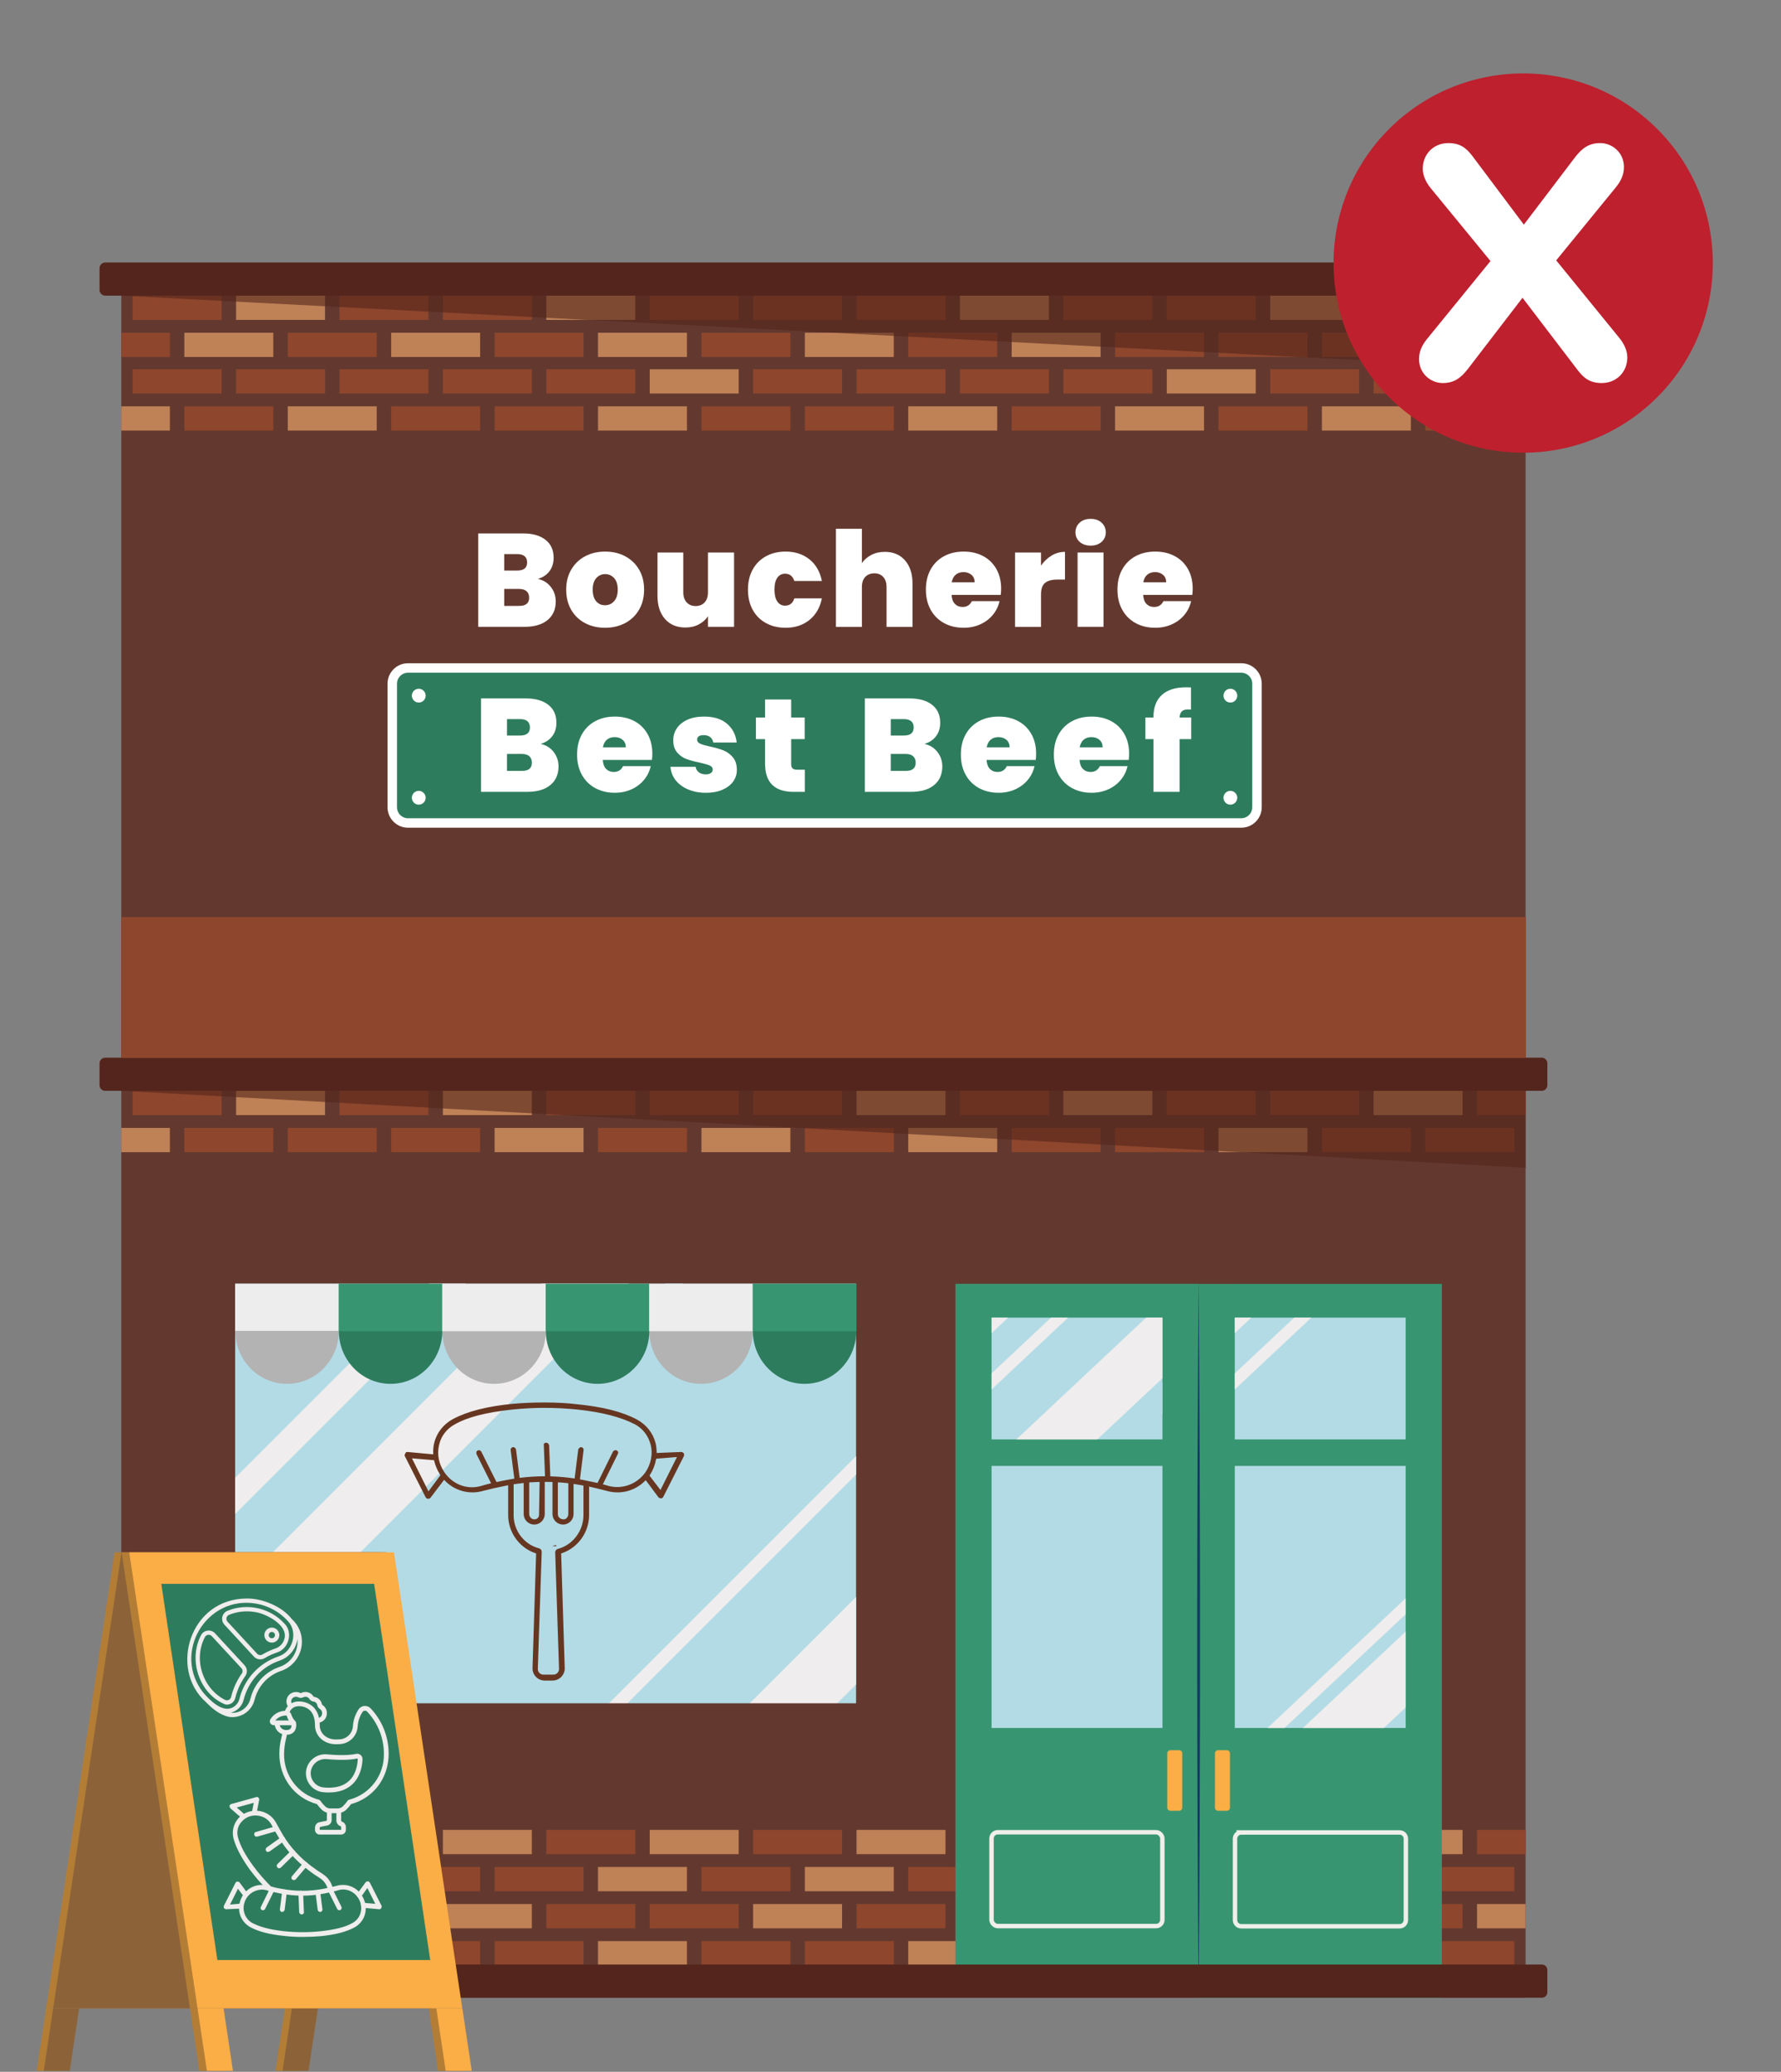 <?xml version="1.0" encoding="UTF-8"?>
<svg id="Layer_1" data-name="Layer 1" xmlns="http://www.w3.org/2000/svg" xmlns:xlink="http://www.w3.org/1999/xlink" version="1.1" viewBox="0 0 3011.36 3502.48">
  <rect x="0" y="0" width="3011.36" height="3502.48" fill="#808080" stroke="none"/>
  <defs>
    <style>
      .cls-1 {
        fill: #379671;
      }

      .cls-1, .cls-2, .cls-3, .cls-4, .cls-5, .cls-6, .cls-7, .cls-8, .cls-9, .cls-10, .cls-11, .cls-12, .cls-13, .cls-14, .cls-15, .cls-16, .cls-17, .cls-18, .cls-19 {
        stroke-width: 0px;
      }

      .cls-20 {
        clip-path: url(#clippath);
      }

      .cls-2, .cls-21 {
        fill: none;
      }

      .cls-3 {
        fill: #bf8156;
      }

      .cls-4 {
        fill: #133a61;
      }

      .cls-22 {
        clip-path: url(#clippath-1);
      }

      .cls-23 {
        clip-path: url(#clippath-3);
      }

      .cls-24 {
        clip-path: url(#clippath-2);
      }

      .cls-5 {
        fill: #fbae46;
      }

      .cls-6 {
        fill: #fbad46;
      }

      .cls-7 {
        fill: #efeded;
      }

      .cls-8, .cls-12 {
        fill: #54251c;
      }

      .cls-9 {
        fill: #be202e;
      }

      .cls-21 {
        stroke: #efefeb;
        stroke-width: 7.51px;
      }

      .cls-21, .cls-25 {
        stroke-miterlimit: 10;
      }

      .cls-10 {
        fill: #ededed;
      }

      .cls-11 {
        fill: #63392f;
      }

      .cls-12 {
        opacity: .6;
      }

      .cls-13 {
        fill: #b3b3b3;
      }

      .cls-25 {
        fill: #663621;
        stroke: #663621;
        stroke-width: 2.11px;
      }

      .cls-14 {
        fill: #fff;
      }

      .cls-15 {
        fill: #8e462d;
      }

      .cls-16 {
        fill: #b3dbe5;
      }

      .cls-17 {
        fill: #b37d36;
      }

      .cls-18 {
        fill: #2e7c5e;
      }

      .cls-19 {
        fill: #8c6339;
      }
    </style>
    <clipPath id="clippath">
      <rect class="cls-2" x="205.05" y="1844.11" width="2374.54" height="130.17"/>
    </clipPath>
    <clipPath id="clippath-1">
      <rect class="cls-2" x="205.05" y="499.81" width="2374.54" height="123.67"/>
    </clipPath>
    <clipPath id="clippath-2">
      <rect class="cls-2" x="1894.66" y="2336.96" width="70.81" height="66.43"/>
    </clipPath>
    <clipPath id="clippath-3">
      <rect class="cls-2" x="397.62" y="2170.04" width="758.04" height="758.04"/>
    </clipPath>
  </defs>
  <g>
    <rect class="cls-11" x="205.06" y="471.76" width="2374.5" height="2905.45"/>
    <rect class="cls-15" x="205.07" y="3156.21" width="82.17" height="41.04"/>
    <rect class="cls-15" x="311.72" y="3156.21" width="150.38" height="41.03"/>
    <rect class="cls-3" x="486.57" y="3156.21" width="150.39" height="41.03"/>
    <rect class="cls-15" x="661.42" y="3156.21" width="150.39" height="41.03"/>
    <rect class="cls-15" x="836.28" y="3156.21" width="150.39" height="41.03"/>
    <rect class="cls-3" x="1011.13" y="3156.21" width="150.39" height="41.03"/>
    <rect class="cls-15" x="1185.99" y="3156.21" width="150.39" height="41.03"/>
    <rect class="cls-3" x="1360.84" y="3156.21" width="150.39" height="41.03"/>
    <rect class="cls-15" x="1535.69" y="3156.21" width="150.39" height="41.03"/>
    <rect class="cls-15" x="1710.55" y="3156.21" width="150.39" height="41.03"/>
    <rect class="cls-15" x="1885.4" y="3156.21" width="150.39" height="41.03"/>
    <rect class="cls-15" x="2060.25" y="3156.21" width="150.39" height="41.03"/>
    <rect class="cls-15" x="2235.11" y="3156.21" width="150.38" height="41.03"/>
    <rect class="cls-15" x="2409.96" y="3156.21" width="150.39" height="41.03"/>
    <rect class="cls-3" x="224.29" y="3093.54" width="150.38" height="41.03"/>
    <rect class="cls-15" x="399.15" y="3093.54" width="150.38" height="41.03"/>
    <rect class="cls-15" x="574" y="3093.54" width="150.39" height="41.03"/>
    <rect class="cls-3" x="748.85" y="3093.54" width="150.39" height="41.03"/>
    <rect class="cls-15" x="923.71" y="3093.54" width="150.39" height="41.03"/>
    <rect class="cls-3" x="1098.56" y="3093.54" width="150.39" height="41.03"/>
    <rect class="cls-15" x="1273.41" y="3093.54" width="150.39" height="41.03"/>
    <rect class="cls-3" x="1448.27" y="3093.54" width="150.39" height="41.03"/>
    <rect class="cls-15" x="1623.12" y="3093.54" width="150.39" height="41.03"/>
    <rect class="cls-15" x="1797.97" y="3093.54" width="150.39" height="41.03"/>
    <rect class="cls-15" x="1972.83" y="3093.54" width="150.39" height="41.03"/>
    <rect class="cls-15" x="2147.68" y="3093.54" width="150.39" height="41.03"/>
    <rect class="cls-3" x="2322.53" y="3093.54" width="150.39" height="41.03"/>
    <rect class="cls-15" x="2497.4" y="3093.52" width="82.17" height="41.04"/>
    <rect class="cls-15" x="205.07" y="3281.55" width="82.17" height="41.04"/>
    <rect class="cls-15" x="311.72" y="3281.55" width="150.38" height="41.03"/>
    <rect class="cls-3" x="486.57" y="3281.55" width="150.39" height="41.03"/>
    <rect class="cls-15" x="661.42" y="3281.55" width="150.39" height="41.03"/>
    <rect class="cls-15" x="836.28" y="3281.55" width="150.39" height="41.03"/>
    <rect class="cls-3" x="1011.13" y="3281.55" width="150.39" height="41.03"/>
    <rect class="cls-15" x="1185.99" y="3281.55" width="150.39" height="41.03"/>
    <rect class="cls-15" x="1360.84" y="3281.55" width="150.39" height="41.03"/>
    <rect class="cls-3" x="1535.69" y="3281.55" width="150.39" height="41.03"/>
    <rect class="cls-15" x="1710.55" y="3281.55" width="150.39" height="41.03"/>
    <rect class="cls-15" x="1885.4" y="3281.55" width="150.39" height="41.03"/>
    <rect class="cls-15" x="2060.25" y="3281.55" width="150.39" height="41.03"/>
    <rect class="cls-15" x="2235.11" y="3281.55" width="150.38" height="41.03"/>
    <rect class="cls-15" x="2409.96" y="3281.55" width="150.39" height="41.03"/>
    <rect class="cls-3" x="224.29" y="3218.88" width="150.38" height="41.03"/>
    <rect class="cls-15" x="399.15" y="3218.88" width="150.38" height="41.03"/>
    <rect class="cls-15" x="574" y="3218.88" width="150.39" height="41.03"/>
    <rect class="cls-3" x="748.85" y="3218.88" width="150.39" height="41.03"/>
    <rect class="cls-15" x="923.71" y="3218.88" width="150.39" height="41.03"/>
    <rect class="cls-15" x="1098.56" y="3218.88" width="150.39" height="41.03"/>
    <rect class="cls-3" x="1273.41" y="3218.88" width="150.39" height="41.03"/>
    <rect class="cls-15" x="1448.27" y="3218.88" width="150.39" height="41.03"/>
    <rect class="cls-15" x="1623.12" y="3218.88" width="150.39" height="41.03"/>
    <rect class="cls-15" x="1797.97" y="3218.88" width="150.39" height="41.03"/>
    <rect class="cls-15" x="1972.83" y="3218.88" width="150.39" height="41.03"/>
    <rect class="cls-15" x="2147.68" y="3218.88" width="150.39" height="41.03"/>
    <rect class="cls-15" x="2322.53" y="3218.88" width="150.39" height="41.03"/>
    <rect class="cls-3" x="2497.4" y="3218.9" width="82.17" height="40.99"/>
    <rect class="cls-3" x="205.07" y="1906.8" width="82.17" height="41.04"/>
    <rect class="cls-15" x="311.72" y="1906.8" width="150.38" height="41.03"/>
    <rect class="cls-15" x="486.57" y="1906.8" width="150.39" height="41.03"/>
    <rect class="cls-15" x="661.42" y="1906.8" width="150.39" height="41.03"/>
    <rect class="cls-3" x="836.28" y="1906.8" width="150.39" height="41.03"/>
    <rect class="cls-15" x="1011.13" y="1906.8" width="150.39" height="41.03"/>
    <rect class="cls-3" x="1185.99" y="1906.8" width="150.39" height="41.03"/>
    <rect class="cls-15" x="1360.84" y="1906.8" width="150.39" height="41.03"/>
    <rect class="cls-3" x="1535.69" y="1906.8" width="150.39" height="41.03"/>
    <rect class="cls-15" x="1710.55" y="1906.8" width="150.39" height="41.03"/>
    <rect class="cls-15" x="1885.4" y="1906.8" width="150.39" height="41.03"/>
    <rect class="cls-3" x="2060.25" y="1906.8" width="150.39" height="41.03"/>
    <rect class="cls-15" x="2235.11" y="1906.8" width="150.38" height="41.03"/>
    <rect class="cls-15" x="2409.96" y="1906.8" width="150.39" height="41.03"/>
    <rect class="cls-15" x="224.29" y="1844.13" width="150.38" height="41.03"/>
    <rect class="cls-3" x="399.15" y="1844.13" width="150.38" height="41.03"/>
    <rect class="cls-15" x="574" y="1844.13" width="150.39" height="41.03"/>
    <rect class="cls-3" x="748.85" y="1844.13" width="150.39" height="41.03"/>
    <rect class="cls-15" x="923.71" y="1844.13" width="150.39" height="41.03"/>
    <rect class="cls-15" x="1098.56" y="1844.13" width="150.39" height="41.03"/>
    <rect class="cls-15" x="1273.41" y="1844.13" width="150.39" height="41.03"/>
    <rect class="cls-3" x="1448.27" y="1844.13" width="150.39" height="41.03"/>
    <rect class="cls-15" x="1623.12" y="1844.13" width="150.39" height="41.03"/>
    <rect class="cls-3" x="1797.97" y="1844.13" width="150.39" height="41.03"/>
    <rect class="cls-15" x="1972.83" y="1844.13" width="150.39" height="41.03"/>
    <rect class="cls-15" x="2147.68" y="1844.13" width="150.39" height="41.03"/>
    <rect class="cls-3" x="2322.53" y="1844.13" width="150.39" height="41.03"/>
    <rect class="cls-15" x="2497.4" y="1844.11" width="82.17" height="41.04"/>
    <g>
      <rect class="cls-15" x="205.07" y="562.5" width="82.17" height="41.04"/>
      <rect class="cls-3" x="311.72" y="562.5" width="150.38" height="41.03"/>
      <rect class="cls-15" x="486.57" y="562.5" width="150.39" height="41.03"/>
      <rect class="cls-3" x="661.42" y="562.5" width="150.39" height="41.03"/>
      <rect class="cls-15" x="836.28" y="562.5" width="150.39" height="41.03"/>
      <rect class="cls-3" x="1011.13" y="562.5" width="150.39" height="41.03"/>
      <rect class="cls-15" x="1185.99" y="562.5" width="150.39" height="41.03"/>
      <rect class="cls-3" x="1360.84" y="562.5" width="150.39" height="41.03"/>
      <rect class="cls-15" x="1535.69" y="562.5" width="150.39" height="41.03"/>
      <rect class="cls-3" x="1710.55" y="562.5" width="150.39" height="41.03"/>
      <rect class="cls-15" x="1885.4" y="562.5" width="150.39" height="41.03"/>
      <rect class="cls-15" x="2060.25" y="562.5" width="150.39" height="41.03"/>
      <rect class="cls-15" x="2235.11" y="562.5" width="150.38" height="41.03"/>
      <rect class="cls-15" x="2409.96" y="562.5" width="150.39" height="41.03"/>
      <rect class="cls-15" x="224.29" y="499.83" width="150.38" height="41.03"/>
      <rect class="cls-3" x="399.15" y="499.83" width="150.38" height="41.03"/>
      <rect class="cls-15" x="574" y="499.83" width="150.39" height="41.03"/>
      <rect class="cls-15" x="748.85" y="499.83" width="150.39" height="41.03"/>
      <rect class="cls-3" x="923.71" y="499.83" width="150.39" height="41.03"/>
      <rect class="cls-15" x="1098.56" y="499.83" width="150.39" height="41.03"/>
      <rect class="cls-15" x="1273.41" y="499.83" width="150.39" height="41.03"/>
      <rect class="cls-15" x="1448.27" y="499.83" width="150.39" height="41.03"/>
      <rect class="cls-3" x="1623.12" y="499.83" width="150.39" height="41.03"/>
      <rect class="cls-15" x="1797.97" y="499.83" width="150.39" height="41.03"/>
      <rect class="cls-15" x="1972.83" y="499.83" width="150.39" height="41.03"/>
      <rect class="cls-3" x="2147.68" y="499.83" width="150.39" height="41.03"/>
      <rect class="cls-15" x="2322.53" y="499.83" width="150.39" height="41.03"/>
      <rect class="cls-15" x="2497.4" y="499.81" width="82.17" height="41.04"/>
      <rect class="cls-3" x="205.07" y="686.91" width="82.17" height="41.04"/>
      <rect class="cls-15" x="311.72" y="686.91" width="150.38" height="41.03"/>
      <rect class="cls-3" x="486.57" y="686.91" width="150.39" height="41.03"/>
      <rect class="cls-15" x="661.42" y="686.91" width="150.39" height="41.03"/>
      <rect class="cls-15" x="836.28" y="686.91" width="150.39" height="41.03"/>
      <rect class="cls-3" x="1011.13" y="686.91" width="150.39" height="41.03"/>
      <rect class="cls-15" x="1185.99" y="686.91" width="150.39" height="41.03"/>
      <rect class="cls-15" x="1360.84" y="686.91" width="150.39" height="41.03"/>
      <rect class="cls-3" x="1535.69" y="686.91" width="150.39" height="41.03"/>
      <rect class="cls-15" x="1710.55" y="686.91" width="150.39" height="41.03"/>
      <rect class="cls-3" x="1885.4" y="686.91" width="150.39" height="41.03"/>
      <rect class="cls-15" x="2060.25" y="686.91" width="150.39" height="41.03"/>
      <rect class="cls-3" x="2235.11" y="686.91" width="150.38" height="41.03"/>
      <rect class="cls-15" x="2409.96" y="686.91" width="150.39" height="41.03"/>
      <rect class="cls-15" x="224.29" y="624.24" width="150.38" height="41.03"/>
      <rect class="cls-15" x="399.15" y="624.24" width="150.38" height="41.03"/>
      <rect class="cls-15" x="574" y="624.24" width="150.39" height="41.03"/>
      <rect class="cls-15" x="748.85" y="624.24" width="150.39" height="41.03"/>
      <rect class="cls-15" x="923.71" y="624.24" width="150.39" height="41.03"/>
      <rect class="cls-3" x="1098.56" y="624.24" width="150.39" height="41.03"/>
      <rect class="cls-15" x="1273.41" y="624.24" width="150.39" height="41.03"/>
      <rect class="cls-15" x="1448.27" y="624.24" width="150.39" height="41.03"/>
      <rect class="cls-15" x="1623.12" y="624.24" width="150.39" height="41.03"/>
      <rect class="cls-15" x="1797.97" y="624.24" width="150.39" height="41.03"/>
      <rect class="cls-3" x="1972.83" y="624.24" width="150.39" height="41.03"/>
      <rect class="cls-15" x="2147.68" y="624.24" width="150.39" height="41.03"/>
      <rect class="cls-15" x="2322.53" y="624.24" width="150.39" height="41.03"/>
      <rect class="cls-15" x="2497.4" y="624.22" width="82.17" height="41.04"/>
    </g>
    <g>
      <path class="cls-8" d="M2606.8,1844.11H177.84c-5.25,0-9.5-4.25-9.5-9.5v-37.07c0-5.25,4.25-9.5,9.5-9.5h2428.96c5.25,0,9.5,4.26,9.5,9.5v37.07c0,5.25-4.25,9.5-9.5,9.5"/>
      <g class="cls-20">
        <polygon class="cls-12" points="205.05 1844.11 2579.59 1844.11 2579.59 1974.28 205.05 1844.11"/>
      </g>
      <path class="cls-8" d="M2606.65,499.81H177.98c-5.33,0-9.65-4.32-9.65-9.64v-36.79c0-5.33,4.32-9.65,9.65-9.65h2428.67c5.33,0,9.64,4.32,9.64,9.65v36.79c0,5.33-4.32,9.64-9.64,9.64"/>
      <g class="cls-22">
        <polygon class="cls-12" points="205.05 499.81 2579.59 499.81 2579.59 623.48 205.05 499.81"/>
      </g>
      <polygon class="cls-1" points="2026.64 3377.23 2437.88 3377.23 2437.88 2170.39 2026.64 2170.48 2026.64 3377.23"/>
      <rect class="cls-16" x="2087.82" y="2478.23" width="288.9" height="443.01"/>
      <polygon class="cls-7" points="2376.71 2758.33 2376.71 2886.63 2339.82 2921.24 2203.01 2921.24 2376.71 2758.33"/>
      <polygon class="cls-7" points="2376.71 2702.02 2376.71 2729.08 2171.89 2921.23 2143.05 2921.23 2376.71 2702.02"/>
      <path class="cls-5" d="M2059.53,3061.2h14.85c2.9,0,5.24-2.35,5.24-5.24v-91.89c0-2.9-2.35-5.24-5.24-5.24h-14.85c-2.9,0-5.24,2.35-5.24,5.24v91.89c0,2.9,2.35,5.24,5.24,5.24"/>
      <rect class="cls-16" x="2087.82" y="2227.52" width="288.9" height="205.87"/>
      <polygon class="cls-7" points="2217.19 2227.53 2087.81 2348.95 2087.81 2321.77 2188.31 2227.53 2217.19 2227.53"/>
      <polygon class="cls-7" points="2115.76 2227.53 2087.81 2253.75 2087.81 2227.53 2115.76 2227.53"/>
      <rect class="cls-1" x="1615.53" y="2170.39" width="411.24" height="1193.58"/>
      <rect class="cls-16" x="1676.57" y="2478.23" width="288.9" height="443.01"/>
      <path class="cls-5" d="M1993.75,3061.2h-14.85c-2.9,0-5.25-2.35-5.25-5.24v-91.89c0-2.9,2.35-5.24,5.25-5.24h14.85c2.9,0,5.24,2.35,5.24,5.24v91.89c0,2.9-2.35,5.24-5.24,5.24"/>
      <rect class="cls-16" x="1676.57" y="2227.52" width="288.9" height="205.87"/>
      <polygon class="cls-7" points="1965.47 2227.53 1965.47 2330.06 1855.33 2433.39 1718.5 2433.39 1937.89 2227.53 1965.47 2227.53"/>
      <polygon class="cls-7" points="1805.95 2227.53 1676.57 2348.95 1676.57 2321.77 1777.07 2227.53 1805.95 2227.53"/>
      <polygon class="cls-7" points="1704.52 2227.53 1676.57 2253.75 1676.57 2227.53 1704.52 2227.53"/>
      <g class="cls-24">
        <polygon class="cls-16" points="1965.47 2336.96 1965.47 2390.05 1951.25 2403.39 1894.66 2403.39 1965.47 2336.96"/>
      </g>
      <path class="cls-4" d="M2026.64,2170.39c3.22,395.23,3.24,811.61,0,1206.84-3.24-395.23-3.22-811.61,0-1206.84h0Z"/>
      <rect class="cls-16" x="397.62" y="2170.04" width="1049.85" height="834.01"/>
      <polygon class="cls-7" points="1447.49 2699.67 1447.49 2847.66 1291.09 3004.06 1143.05 3004.06 1447.49 2699.67"/>
      <polygon class="cls-7" points="1063.47 2170.04 397.62 2835.89 397.62 2687.89 915.47 2170.04 1063.47 2170.04"/>
      <g class="cls-23">
        <polygon class="cls-16" points="1155.66 2170.04 397.62 2928.08 397.62 2896.79 1124.42 2170.04 1155.66 2170.04"/>
      </g>
      <polygon class="cls-7" points="1447.49 2461.62 1447.49 2492.8 936.23 3004.06 905.05 3004.06 1447.49 2461.62"/>
      <polygon class="cls-14" points="1447.49 2904.09 1447.49 2965.32 1408.75 3004.06 1347.52 3004.06 1447.49 2904.09"/>
      <polygon class="cls-7" points="787.16 2170.04 397.62 2559.53 397.62 2498.3 725.88 2170.04 787.16 2170.04"/>
      <rect class="cls-11" x="341.67" y="2879.48" width="1149.36" height="125.5"/>
      <rect class="cls-21" x="1676.47" y="3097.48" width="288.89" height="158.63" rx="10.55" ry="10.55"/>
      <path class="cls-21" d="M2098.74,3097.85h267.8c5.82,0,10.55,4.73,10.55,10.55v137.54c0,5.82-4.73,10.55-10.55,10.55h-267.8c-5.82,0-10.54-4.73-10.54-10.54v-137.54c0-5.82,4.73-10.55,10.55-10.55Z"/>
      <rect class="cls-10" x="397.65" y="2170.26" width="175.46" height="80.22"/>
      <path class="cls-13" d="M572.88,2249.93c0,49.45-39.18,89.53-87.5,89.53s-87.5-40.09-87.5-89.53h175Z"/>
      <path class="cls-13" d="M922.88,2249.93c0,49.45-39.18,89.53-87.5,89.53s-87.5-40.09-87.5-89.53h175Z"/>
      <path class="cls-13" d="M1272.88,2249.93c0,49.45-39.18,89.53-87.5,89.53s-87.5-40.09-87.5-89.53h175Z"/>
      <path class="cls-18" d="M747.88,2249.93c0,49.45-39.18,89.53-87.5,89.53s-87.5-40.09-87.5-89.53h175Z"/>
      <path class="cls-18" d="M1097.88,2249.93c0,49.45-39.18,89.53-87.5,89.53s-87.5-40.09-87.5-89.53h175Z"/>
      <path class="cls-18" d="M1447.88,2249.93c0,49.45-39.18,89.53-87.5,89.53s-87.5-40.09-87.5-89.53h175Z"/>
      <path class="cls-8" d="M2607.17,3377.23H177.47c-5.04,0-9.13-4.09-9.13-9.13v-37.81c0-5.04,4.09-9.13,9.13-9.13h2429.69c5.04,0,9.13,4.09,9.13,9.13v37.81c0,5.04-4.09,9.13-9.13,9.13"/>
      <rect class="cls-1" x="572.65" y="2170.26" width="175.47" height="80.22"/>
      <rect class="cls-10" x="747.65" y="2170.26" width="175.47" height="80.22"/>
      <rect class="cls-1" x="922.65" y="2170.26" width="175.46" height="80.22"/>
      <rect class="cls-10" x="1097.65" y="2170.26" width="175.46" height="80.22"/>
      <rect class="cls-1" x="1272.65" y="2170.26" width="175.46" height="80.22"/>
    </g>
    <g>
      <rect class="cls-18" x="663.25" y="1129.26" width="1462.12" height="262.03" rx="26.56" ry="26.56"/>
      <path class="cls-14" d="M2098.8,1137.26c10.25,0,18.56,8.31,18.56,18.56v208.91c0,10.25-8.31,18.56-18.56,18.56H689.81c-10.25,0-18.56-8.31-18.56-18.56v-208.91c0-10.25,8.31-18.56,18.56-18.56h1409M2098.8,1121.26H689.81c-19.06,0-34.56,15.5-34.56,34.56v208.91c0,19.06,15.5,34.56,34.56,34.56h1409c19.06,0,34.56-15.5,34.56-34.56v-208.91c0-19.06-15.5-34.56-34.56-34.56h0Z"/>
    </g>
    <g>
      <path class="cls-14" d="M719.71,1176.04c0,6.45-5.23,11.67-11.67,11.67s-11.68-5.23-11.68-11.67,5.23-11.67,11.68-11.67,11.67,5.23,11.67,11.67"/>
      <path class="cls-14" d="M719.71,1348.65c0,6.45-5.23,11.67-11.67,11.67s-11.68-5.23-11.68-11.67,5.23-11.67,11.68-11.67,11.67,5.23,11.67,11.67"/>
      <path class="cls-14" d="M2092.02,1176.04c0,6.45-5.23,11.67-11.67,11.67s-11.68-5.23-11.68-11.67,5.23-11.67,11.68-11.67,11.67,5.23,11.67,11.67"/>
      <path class="cls-14" d="M2092.02,1348.65c0,6.45-5.23,11.67-11.67,11.67s-11.68-5.23-11.68-11.67,5.23-11.67,11.68-11.67,11.67,5.23,11.67,11.67"/>
      <g>
        <path class="cls-14" d="M936.19,1271.34c5.45,7.09,8.18,15.2,8.18,24.3,0,13.44-4.63,23.97-13.89,31.58-9.26,7.62-22.25,11.42-38.98,11.42h-78.18v-157.92h75.71c16.13,0,28.78,3.58,37.97,10.75s13.78,17.25,13.78,30.24c0,9.26-2.43,16.99-7.28,23.18-4.85,6.2-11.31,10.42-19.38,12.66,9.26,2.09,16.61,6.69,22.06,13.78ZM857.23,1243.45h22.18c11.05,0,16.58-4.55,16.58-13.66s-5.53-14.11-16.58-14.11h-22.18v27.78ZM899.34,1289.37c0-4.78-1.46-8.44-4.37-10.98-2.91-2.54-7.06-3.81-12.43-3.81h-25.31v28.67h25.54c11.05,0,16.58-4.63,16.58-13.89Z"/>
        <path class="cls-14" d="M1102.29,1284.67h-83.1c.45,6.87,2.35,11.98,5.71,15.34,3.36,3.36,7.65,5.04,12.88,5.04,7.31,0,12.54-3.28,15.68-9.86h46.82c-1.94,8.66-5.71,16.39-11.31,23.18-5.6,6.8-12.66,12.13-21.17,16.02-8.51,3.88-17.92,5.82-28.22,5.82-12.4,0-23.41-2.61-33.04-7.84-9.63-5.23-17.17-12.69-22.62-22.4-5.45-9.71-8.18-21.13-8.18-34.27s2.69-24.53,8.06-34.16,12.88-17.06,22.51-22.29c9.63-5.23,20.72-7.84,33.26-7.84s23.37,2.54,32.93,7.62c9.56,5.08,17.02,12.36,22.4,21.84,5.38,9.48,8.06,20.65,8.06,33.49,0,3.44-.22,6.87-.67,10.3ZM1058.16,1263.39c0-5.38-1.79-9.59-5.38-12.66-3.58-3.06-8.06-4.59-13.44-4.59s-9.78,1.46-13.22,4.37c-3.44,2.91-5.68,7.21-6.72,12.88h38.75Z"/>
        <path class="cls-14" d="M1163.32,1334.51c-8.89-3.81-15.9-9.03-21.06-15.68-5.15-6.64-8.03-14.15-8.62-22.51h42.56c.6,4.03,2.46,7.17,5.6,9.41,3.14,2.24,7.02,3.36,11.65,3.36,3.58,0,6.42-.75,8.51-2.24,2.09-1.49,3.14-3.43,3.14-5.82,0-3.14-1.72-5.45-5.15-6.94-3.44-1.49-9.11-3.14-17.02-4.93-8.96-1.79-16.43-3.81-22.4-6.05-5.97-2.24-11.17-5.9-15.57-10.98-4.41-5.08-6.61-11.95-6.61-20.61,0-7.47,2.02-14.22,6.05-20.27,4.03-6.05,9.97-10.86,17.81-14.45,7.84-3.58,17.28-5.38,28.34-5.38,16.43,0,29.34,4.03,38.75,12.1,9.41,8.06,14.86,18.67,16.35,31.81h-39.65c-.75-4.03-2.5-7.13-5.26-9.3-2.77-2.16-6.46-3.25-11.09-3.25-3.58,0-6.31.67-8.18,2.02-1.87,1.34-2.8,3.21-2.8,5.6,0,2.99,1.72,5.26,5.15,6.83,3.43,1.57,8.96,3.17,16.58,4.82,9.11,1.94,16.69,4.11,22.74,6.5,6.05,2.39,11.35,6.24,15.9,11.54,4.55,5.3,6.83,12.51,6.83,21.62,0,7.32-2.13,13.89-6.38,19.71-4.26,5.82-10.3,10.42-18.14,13.78-7.84,3.36-17.06,5.04-27.66,5.04-11.35,0-21.47-1.9-30.35-5.71Z"/>
        <path class="cls-14" d="M1360.78,1301.24v37.41h-19.04c-32.11,0-48.16-15.9-48.16-47.71v-41.44h-15.46v-36.51h15.46v-30.46h44.13v30.46h22.85v36.51h-22.85v42.11c0,3.44.78,5.9,2.35,7.39,1.57,1.49,4.22,2.24,7.95,2.24h12.77Z"/>
        <path class="cls-14" d="M1585.11,1271.34c5.45,7.09,8.18,15.2,8.18,24.3,0,13.44-4.63,23.97-13.89,31.58-9.26,7.62-22.25,11.42-38.98,11.42h-78.18v-157.92h75.71c16.13,0,28.78,3.58,37.97,10.75,9.18,7.17,13.78,17.25,13.78,30.24,0,9.26-2.43,16.99-7.28,23.18-4.85,6.2-11.31,10.42-19.38,12.66,9.26,2.09,16.61,6.69,22.06,13.78ZM1506.15,1243.45h22.18c11.05,0,16.58-4.55,16.58-13.66s-5.53-14.11-16.58-14.11h-22.18v27.78ZM1548.26,1289.37c0-4.78-1.46-8.44-4.37-10.98-2.91-2.54-7.06-3.81-12.43-3.81h-25.31v28.67h25.54c11.05,0,16.58-4.63,16.58-13.89Z"/>
        <path class="cls-14" d="M1751.21,1284.67h-83.1c.45,6.87,2.35,11.98,5.71,15.34,3.36,3.36,7.65,5.04,12.88,5.04,7.32,0,12.54-3.28,15.68-9.86h46.82c-1.94,8.66-5.71,16.39-11.31,23.18-5.6,6.8-12.66,12.13-21.17,16.02-8.51,3.88-17.92,5.82-28.22,5.82-12.4,0-23.41-2.61-33.04-7.84-9.63-5.23-17.17-12.69-22.62-22.4-5.45-9.71-8.18-21.13-8.18-34.27s2.69-24.53,8.06-34.16,12.88-17.06,22.51-22.29c9.63-5.23,20.72-7.84,33.26-7.84s23.37,2.54,32.93,7.62c9.55,5.08,17.02,12.36,22.4,21.84,5.38,9.48,8.06,20.65,8.06,33.49,0,3.44-.22,6.87-.67,10.3ZM1707.08,1263.39c0-5.38-1.79-9.59-5.38-12.66-3.58-3.06-8.06-4.59-13.44-4.59s-9.78,1.46-13.22,4.37c-3.44,2.91-5.68,7.21-6.72,12.88h38.75Z"/>
        <path class="cls-14" d="M1908.45,1284.67h-83.1c.45,6.87,2.35,11.98,5.71,15.34,3.36,3.36,7.65,5.04,12.88,5.04,7.31,0,12.54-3.28,15.68-9.86h46.82c-1.94,8.66-5.71,16.39-11.31,23.18-5.6,6.8-12.66,12.13-21.17,16.02-8.51,3.88-17.92,5.82-28.22,5.82-12.4,0-23.41-2.61-33.04-7.84-9.63-5.23-17.17-12.69-22.62-22.4-5.45-9.71-8.18-21.13-8.18-34.27s2.69-24.53,8.06-34.16,12.88-17.06,22.51-22.29c9.63-5.23,20.72-7.84,33.26-7.84s23.37,2.54,32.93,7.62c9.56,5.08,17.02,12.36,22.4,21.84,5.38,9.48,8.06,20.65,8.06,33.49,0,3.44-.22,6.87-.67,10.3ZM1864.33,1263.39c0-5.38-1.79-9.59-5.38-12.66-3.58-3.06-8.06-4.59-13.44-4.59s-9.78,1.46-13.22,4.37c-3.44,2.91-5.68,7.21-6.72,12.88h38.75Z"/>
        <path class="cls-14" d="M2014.18,1249.5h-19.71v89.15h-44.13v-89.15h-13.66v-36.51h13.66v-1.12c0-16.13,4.74-28.48,14.22-37.07,9.48-8.59,23.11-12.88,40.88-12.88,3.58,0,6.34.08,8.29.22v37.41c-1.2-.15-2.84-.22-4.93-.22-4.78,0-8.29,1.08-10.53,3.25-2.24,2.17-3.51,5.64-3.81,10.42h19.71v36.51Z"/>
      </g>
    </g>
    <g>
      <path class="cls-14" d="M931.49,992.4c5.45,7.09,8.18,15.2,8.18,24.3,0,13.44-4.63,23.97-13.89,31.58-9.26,7.62-22.25,11.42-38.98,11.42h-78.18v-157.92h75.71c16.13,0,28.78,3.58,37.97,10.75,9.18,7.17,13.78,17.25,13.78,30.24,0,9.26-2.43,16.99-7.28,23.18-4.85,6.2-11.31,10.42-19.38,12.66,9.26,2.09,16.61,6.69,22.06,13.78ZM852.53,964.51h22.18c11.05,0,16.58-4.55,16.58-13.66s-5.53-14.11-16.58-14.11h-22.18v27.78ZM894.64,1010.43c0-4.78-1.46-8.44-4.37-10.98-2.91-2.54-7.06-3.81-12.43-3.81h-25.31v28.67h25.54c11.05,0,16.58-4.63,16.58-13.89Z"/>
      <path class="cls-14" d="M989.28,1053.44c-9.93-5.23-17.73-12.69-23.41-22.4-5.68-9.71-8.51-21.13-8.51-34.27s2.87-24.34,8.62-34.05c5.75-9.71,13.59-17.17,23.52-22.4,9.93-5.23,21.17-7.84,33.71-7.84s23.78,2.61,33.71,7.84c9.93,5.23,17.77,12.69,23.52,22.4,5.75,9.71,8.62,21.06,8.62,34.05s-2.88,24.38-8.62,34.16c-5.75,9.78-13.63,17.29-23.63,22.51-10.01,5.23-21.28,7.84-33.82,7.84s-23.78-2.61-33.71-7.84ZM1038.33,1016.37c4.11-4.55,6.16-11.09,6.16-19.6s-2.05-15.01-6.16-19.49c-4.11-4.48-9.15-6.72-15.12-6.72s-10.98,2.24-15.01,6.72c-4.03,4.48-6.05,10.98-6.05,19.49s1.94,15.23,5.82,19.71c3.88,4.48,8.88,6.72,15.01,6.72s11.24-2.27,15.34-6.83Z"/>
      <path class="cls-14" d="M1241.16,934.05v125.66h-44.13v-17.92c-3.74,5.68-8.89,10.27-15.46,13.78-6.57,3.51-14.11,5.26-22.62,5.26-14.64,0-26.17-4.82-34.61-14.45-8.44-9.63-12.66-22.74-12.66-39.31v-73.02h43.68v67.42c0,7.17,1.9,12.81,5.71,16.91,3.81,4.11,8.85,6.16,15.12,6.16s11.5-2.05,15.23-6.16c3.73-4.11,5.6-9.74,5.6-16.91v-67.42h44.13Z"/>
      <path class="cls-14" d="M1272.74,962.72c5.38-9.71,12.88-17.17,22.51-22.4,9.63-5.23,20.64-7.84,33.04-7.84,15.98,0,29.42,4.37,40.32,13.1,10.9,8.74,17.92,20.94,21.06,36.62h-46.59c-2.69-8.21-7.92-12.32-15.68-12.32-5.53,0-9.89,2.28-13.1,6.83-3.21,4.56-4.82,11.24-4.82,20.05s1.6,15.53,4.82,20.16c3.21,4.63,7.58,6.94,13.1,6.94,7.91,0,13.14-4.11,15.68-12.32h46.59c-3.14,15.53-10.16,27.7-21.06,36.51-10.9,8.81-24.34,13.22-40.32,13.22-12.4,0-23.41-2.61-33.04-7.84-9.63-5.23-17.14-12.69-22.51-22.4-5.38-9.71-8.06-21.13-8.06-34.27s2.69-24.34,8.06-34.05Z"/>
      <path class="cls-14" d="M1530.23,947.38c8.44,9.63,12.66,22.66,12.66,39.09v73.25h-43.9v-67.42c0-7.17-1.87-12.8-5.6-16.91-3.73-4.11-8.74-6.16-15.01-6.16s-11.73,2.05-15.46,6.16c-3.73,4.11-5.6,9.74-5.6,16.91v67.42h-43.9v-165.76h43.9v58.02c3.88-5.67,9.14-10.27,15.79-13.78,6.64-3.51,14.3-5.26,22.96-5.26,14.34,0,25.72,4.82,34.16,14.45Z"/>
      <path class="cls-14" d="M1692.07,1005.73h-83.1c.45,6.87,2.35,11.98,5.71,15.34,3.36,3.36,7.65,5.04,12.88,5.04,7.31,0,12.54-3.28,15.68-9.86h46.82c-1.94,8.66-5.71,16.39-11.31,23.18-5.6,6.8-12.66,12.13-21.17,16.02-8.51,3.88-17.92,5.82-28.22,5.82-12.4,0-23.41-2.61-33.04-7.84-9.63-5.23-17.17-12.69-22.62-22.4-5.45-9.71-8.18-21.13-8.18-34.27s2.69-24.53,8.06-34.16,12.88-17.06,22.51-22.29c9.63-5.23,20.72-7.84,33.26-7.84s23.37,2.54,32.93,7.62c9.56,5.08,17.02,12.36,22.4,21.84,5.38,9.48,8.06,20.65,8.06,33.49,0,3.44-.22,6.87-.67,10.3ZM1647.94,984.45c0-5.38-1.79-9.59-5.38-12.66-3.58-3.06-8.06-4.59-13.44-4.59s-9.78,1.46-13.22,4.37c-3.44,2.91-5.68,7.21-6.72,12.88h38.75Z"/>
      <path class="cls-14" d="M1778.08,939.2c7.02-4.18,14.56-6.27,22.62-6.27v46.82h-12.32c-9.56,0-16.65,1.87-21.28,5.6-4.63,3.73-6.94,10.23-6.94,19.49v54.88h-43.9v-125.66h43.9v22.18c4.93-7.17,10.9-12.84,17.92-17.02Z"/>
      <path class="cls-14" d="M1825.46,916.02c-4.7-4.26-7.06-9.59-7.06-16.02s2.35-12.02,7.06-16.35c4.7-4.33,10.94-6.5,18.7-6.5s13.78,2.17,18.48,6.5c4.7,4.33,7.06,9.78,7.06,16.35s-2.35,11.76-7.06,16.02c-4.7,4.26-10.86,6.38-18.48,6.38s-14-2.13-18.7-6.38ZM1865.89,934.05v125.66h-43.9v-125.66h43.9Z"/>
      <path class="cls-14" d="M2015.97,1005.73h-83.1c.45,6.87,2.35,11.98,5.71,15.34,3.36,3.36,7.65,5.04,12.88,5.04,7.31,0,12.54-3.28,15.68-9.86h46.82c-1.94,8.66-5.71,16.39-11.31,23.18-5.6,6.8-12.66,12.13-21.17,16.02-8.51,3.88-17.92,5.82-28.22,5.82-12.4,0-23.41-2.61-33.04-7.84-9.63-5.23-17.17-12.69-22.62-22.4-5.45-9.71-8.18-21.13-8.18-34.27s2.69-24.53,8.06-34.16,12.88-17.06,22.51-22.29c9.63-5.23,20.72-7.84,33.26-7.84s23.37,2.54,32.93,7.62c9.56,5.08,17.02,12.36,22.4,21.84,5.38,9.48,8.06,20.65,8.06,33.49,0,3.44-.22,6.87-.67,10.3ZM1971.84,984.45c0-5.38-1.79-9.59-5.38-12.66-3.58-3.06-8.06-4.59-13.44-4.59s-9.78,1.46-13.22,4.37c-3.44,2.91-5.68,7.21-6.72,12.88h38.75Z"/>
    </g>
  </g>
  <g>
    <circle class="cls-9" cx="2575.43" cy="444.74" r="320.61" transform="translate(439.85 1951.37) rotate(-45)"/>
    <path class="cls-14" d="M2412.47,573.52l107.69-132.2-101.42-123.64c-6.84-8.55-13.1-19.95-13.1-32.48,0-24.5,18.23-43.31,43.3-43.31,18.81,0,29.63,7.41,40.45,21.66l87.18,116.23,86.61-113.95c11.96-15.39,23.36-23.94,42.74-23.94s39.88,15.39,39.88,40.45c0,12.54-4.55,22.8-13.1,33.62l-101.42,124.22,107.13,131.62c6.84,8.54,13.1,19.94,13.1,32.48,0,24.49-18.23,43.3-43.31,43.3-18.8,0-29.62-7.41-40.45-21.66l-93.44-122.5-92.31,120.22c-11.96,15.39-23.36,23.94-42.74,23.94s-39.89-15.39-39.89-40.45c0-12.54,4.56-22.8,13.1-33.62Z"/>
  </g>
  <rect class="cls-15" x="205" y="1550.48" width="2375" height="238"/>
  <g>
    <g>
      <polygon class="cls-17" points="78.04 3395.14 525.66 3395.14 641.18 2624.35 193.56 2624.35 78.04 3395.14"/>
      <polygon class="cls-17" points="525.66 3395.14 481.64 3395.14 465.8 3500.88 509.82 3500.88 525.66 3395.14"/>
      <polygon class="cls-17" points="121.94 3395.14 77.92 3395.14 62.07 3500.88 106.09 3500.88 121.94 3395.14"/>
    </g>
    <g>
      <polygon class="cls-19" points="89.94 3395.14 537.56 3395.14 653.08 2624.35 205.46 2624.35 89.94 3395.14"/>
      <polygon class="cls-19" points="537.56 3395.14 493.54 3395.14 477.7 3500.88 521.72 3500.88 537.56 3395.14"/>
      <polygon class="cls-19" points="133.84 3395.14 89.82 3395.14 73.97 3500.88 117.99 3500.88 133.84 3395.14"/>
    </g>
    <g>
      <g>
        <polygon class="cls-17" points="768.8 3395.14 321.18 3395.14 205.66 2624.35 653.28 2624.35 768.8 3395.14"/>
        <polygon class="cls-17" points="321.18 3395.14 365.2 3395.14 381.05 3500.88 337.03 3500.88 321.18 3395.14"/>
        <polygon class="cls-17" points="724.91 3395.14 768.93 3395.14 784.77 3500.88 740.75 3500.88 724.91 3395.14"/>
      </g>
      <g>
        <polygon class="cls-6" points="781.64 3395.14 334.02 3395.14 218.5 2624.35 666.12 2624.35 781.64 3395.14"/>
        <polygon class="cls-6" points="334.02 3395.14 378.04 3395.14 393.89 3500.88 349.87 3500.88 334.02 3395.14"/>
        <polygon class="cls-6" points="737.75 3395.14 781.77 3395.14 797.61 3500.88 753.59 3500.88 737.75 3395.14"/>
      </g>
      <polygon class="cls-18" points="727.42 3313.55 367.56 3313.55 272.72 2677.52 632.59 2677.52 727.42 3313.55"/>
    </g>
  </g>
  <g>
    <path class="cls-7" d="M382.28,3227.7c-1.25,0-2.51-.84-3.34-1.67-.84-1.25-.84-2.92-.42-4.18l19.63-38.84c.84-1.25,1.67-2.09,3.34-2.09,1.25,0,2.92.42,3.76,1.67l13.32,18.04c1.25,1.67.84,4.18-.84,5.85-1.67,1.25-4.18.84-5.85-.84l-9.56-12.61-13.36,26.73,18.33-1.57c2.09,0,4.18,1.25,4.59,3.76,0,2.09-1.25,4.18-3.76,4.59l-25.85,1.15Z"/>
    <path class="cls-7" d="M511.73,3274.47c-10.44,0-20.46-.42-30.9-1.67-25.06-2.51-43.01-7.1-57.21-14.62-9.19-5.01-15.87-13.36-18.37-23.39-2.51-10.44-.42-21.71,5.43-30.9,9.6-14.2,26.31-20.46,42.6-15.87,6.68,1.67,14.2,3.76,22.13,5.01,23.8,4.59,48.02,4.59,71.83,0,8.35-1.67,15.87-3.34,22.13-5.01,15.87-4.59,32.99,1.67,42.18,15.87,6.26,9.6,8.35,20.88,5.85,31.32-2.51,10.02-9.19,18.37-18.37,23.39-14.2,7.52-32.15,12.11-57.21,14.62-9.6.84-19.63,1.25-30.07,1.25h0ZM541.8,3264.87l.42,4.18-.42-4.18c23.39-2.51,41.34-6.68,53.87-13.78,7.1-3.76,12.53-10.44,14.2-18.37,2.09-8.35.42-17.12-4.59-24.64-7.52-11.28-20.88-16.29-33.41-12.53-6.68,2.09-14.62,3.76-22.97,5.43-25.06,5.01-50.11,5.01-75.17,0-8.35-1.67-16.29-3.34-22.97-5.43-12.53-3.34-25.89,1.67-33.41,12.53-5.01,7.52-6.68,16.7-4.59,24.64s7.1,14.62,14.2,18.37c12.95,6.68,30.48,11.28,53.87,13.78,20.88,2.09,40.92,2.09,60.97,0h0Z"/>
    <path class="cls-7" d="M641.19,3227.7l-27.14-2.51c-2.09,0-3.76-2.09-3.76-4.59,0-2.09,2.09-3.76,4.59-3.76l19.63,1.67-13.36-26.73-10.44,14.62c-1.25,1.67-3.76,2.09-5.85.84-1.67-1.25-2.09-3.76-.84-5.85l14.2-19.21c.84-1.25,2.09-1.67,3.76-1.67,1.25,0,2.51.84,3.34,2.09l19.63,38.84c.84,1.25.42,2.92-.42,4.18-.42,1.67-2.09,2.09-3.34,2.09h0Z"/>
    <path class="cls-7" d="M444.5,3229.37c-.42,0-1.25,0-1.67-.42-2.09-.84-2.92-3.34-1.67-5.43l15.45-31.32c.84-2.09,3.34-2.92,5.43-1.67,2.09.84,2.92,3.34,1.67,5.43l-15.45,31.32c-.84,1.25-2.09,2.09-3.76,2.09Z"/>
    <path class="cls-7" d="M477.07,3232.3h-.42c-2.09-.42-3.76-2.51-3.34-4.59l3.76-30.07c.42-2.09,2.09-3.76,4.59-3.34,2.09.42,3.76,2.51,3.34,4.59l-3.76,30.07c-.42,1.67-2.51,3.34-4.18,3.34h0Z"/>
    <path class="cls-7" d="M573.95,3229.37c-1.67,0-2.92-.84-3.76-2.09l-15.03-30.07c-.84-2.09,0-4.59,1.67-5.43,2.09-.84,4.59,0,5.43,1.67l15.03,30.07c.84,2.09,0,4.59-1.67,5.43-.84,0-1.25.42-1.67.42Z"/>
    <path class="cls-7" d="M541.38,3232.3c-2.09,0-3.76-1.67-4.18-3.34l-3.76-29.23c-.42-2.09,1.25-4.18,3.34-4.59s4.18,1.25,4.59,3.34l3.76,29.23c.42,2.09-1.25,4.18-3.34,4.59h-.42Z"/>
    <path class="cls-7" d="M510.06,3236.47c-2.09,0-3.76-1.67-4.18-3.76l-1.25-32.15c0-2.09,1.67-4.18,3.76-4.18s4.18,1.67,4.18,3.76l1.25,32.15c.42,2.51-1.25,4.18-3.76,4.18Z"/>
    <path class="cls-7" d="M411.38,3074.7c-.84,0-2.09-.42-2.92-1.25l-19.08-16.54c-.84-1.25-1.25-2.51-1.25-4.18.42-1.25,1.25-2.51,2.92-2.92l42.18-11.69c1.25-.42,2.92,0,3.76.84s1.67,2.51,1.25,3.76l-4.45,22.65c-.42,2.09-2.51,3.76-4.59,3.34s-3.76-2.51-3.34-4.59l3.2-16.39-28.81,7.93,13.65,11.94c1.67,1.67,1.67,4.18.42,5.85-.84.84-2.09,1.25-2.92,1.25h0Z"/>
    <path class="cls-7" d="M558.92,3198.89c-2.09,0-3.76-1.25-4.18-3.34-1.67-8.35-6.68-15.87-13.78-20.46-5.85-3.76-12.53-7.93-19.21-13.36-20.46-15.03-37.58-33.82-50.53-55.54-4.18-7.1-8.35-13.78-11.69-20.46-5.85-11.69-18.37-17.96-31.74-16.29h-.42c-8.77,1.25-16.29,6.26-21.3,13.36-4.59,6.68-5.85,15.03-3.76,22.97,3.76,14.2,12.11,30.07,26.31,49.28,9.19,12.53,19.63,24.22,30.48,35.08,1.67,1.67,1.67,4.18,0,5.85s-4.18,1.67-5.85,0c-11.28-10.86-21.71-22.97-31.32-35.91-14.2-20.04-22.97-36.75-27.14-52.2-2.51-10.02-.84-20.88,5.01-29.65,5.85-9.19,15.87-15.03,26.73-16.7,16.7-2.51,32.99,5.85,40.51,20.46,3.34,6.26,7.1,12.95,11.28,20.04,12.53,20.88,29.23,38.84,48.44,53.04,6.68,5.01,12.95,9.19,18.79,12.95,9.19,5.85,15.45,15.03,17.54,25.89.42,2.09-1.25,4.18-3.34,4.59q-.42.42-.84.42h0Z"/>
    <path class="cls-7" d="M433.64,3104.93c-1.67,0-3.34-1.25-3.76-2.92-.42-2.09.42-4.59,2.92-5.01l33.41-9.6c2.09-.42,4.59.42,5.01,2.92.42,2.09-.42,4.59-2.92,5.01l-33.41,9.6h-1.25Z"/>
    <path class="cls-7" d="M453.27,3130.82c-1.25,0-2.51-.42-3.34-1.67-1.25-1.67-.84-4.18.84-5.85l24.64-17.54c1.67-1.25,4.18-.84,5.85.84,1.25,1.67.84,4.18-.84,5.85l-24.64,17.54c-1.25.42-2.09.84-2.51.84Z"/>
    <path class="cls-7" d="M496.7,3178.42c-.84,0-1.67-.42-2.51-.84-1.67-1.25-2.09-4.18-.42-5.85l19.21-22.55c1.25-1.67,4.18-2.09,5.85-.42,1.67,1.25,2.09,4.18.42,5.85l-19.21,22.55c-1.25.84-2.09,1.25-3.34,1.25Z"/>
    <path class="cls-7" d="M472.06,3158.38c-1.25,0-2.09-.42-2.92-1.25-1.67-1.67-1.67-4.18,0-5.85l22.97-22.55c1.67-1.67,4.18-1.67,5.85,0s1.67,4.18,0,5.85l-22.97,22.55c-.84.84-2.09,1.25-2.92,1.25h0Z"/>
  </g>
  <g>
    <path class="cls-7" d="M585.26,3059.54c3.05-2.95,5.84-6.16,8.34-9.59,38.08-10.33,63.56-44.36,63.56-85.14.04-28.54-10.87-56.01-30.49-76.75-2.7-2.85-6.56-4.34-10.48-4.06-3.86.26-7.4,2.23-9.64,5.38-5.85,8.68-9.25,18.77-9.85,29.22-.83,11.24-9.48,20.32-20.66,21.7-2.98.31-5.97.42-8.97.34-15.32-.31-26.45-10.44-26.45-24.05,0-1.55-.06-3.07-.16-4.55,7.2-1.7,12.26-8.15,12.22-15.54.17-5.72-2.67-11.1-7.5-14.19-.44-.29-.75-.74-.87-1.26-1.32-6.62-6.72-11.66-13.42-12.52-.42-.08-.79-.35-1.01-.73-2.89-4.61-7.93-7.42-13.37-7.47-2.66,0-5.28.66-7.63,1.91-.3.14-.65.12-.92-.05-6.74-3.43-14.96-1.81-19.9,3.92-3.07,3.71-4.33,8.6-3.44,13.34.36,1.76,1.01,3.45,1.93,4.99-2.03,2.28-3.62,4.93-4.66,7.79-10.19.28-19.53,5.74-24.79,14.47-1.18,2.04-1.16,4.56.04,6.58,1.2,2.04,3.38,3.31,5.75,3.31h1.78c1.07,6.91,5.86,12.67,12.46,14.97-.38,1.76-.75,3.48-1.13,5.16-2.37,9.18-3.62,18.61-3.69,28.08,0,40.78,25.48,74.8,63.56,85.13h0c2.5,3.45,5.28,6.66,8.34,9.61,2.4,2.25,5.3,3.9,8.47,4.79v12.58c0,.66-.45,1.22-1.09,1.37l-11.45,2.26c-4.38.9-7.53,4.77-7.54,9.24v3.62c0,2.13.85,4.17,2.35,5.68s3.55,2.35,5.68,2.35h36.17c2.14,0,4.18-.85,5.69-2.35s2.35-3.55,2.35-5.68v-4.71c0-3.56-2.02-6.82-5.2-8.41l-1.66-.83c-.72-.37-1.17-1.09-1.19-1.88v-13.23c3.17-.9,6.07-2.55,8.48-4.8h0ZM492.53,2877.97c-.47-2.37.16-4.85,1.72-6.71,2.48-2.82,6.52-3.64,9.9-2.02,2.66,1.48,5.89,1.5,8.56.05,1.17-.61,2.48-.93,3.8-.93,2.77.05,5.31,1.54,6.71,3.92,1.5,2.3,3.91,3.83,6.63,4.21,3.32.38,6.01,2.89,6.6,6.18.54,2.62,2.1,4.9,4.33,6.36,2.53,1.62,4,4.46,3.86,7.47,0,3.4-2.14,6.43-5.34,7.56-1.32-6.88-4.6-13.21-9.45-18.25-6.99-6.47-16.28-9.86-25.8-9.4-3.86.07-7.65,1.07-11.02,2.94-.21-.44-.38-.9-.51-1.38h0ZM483.87,2900.19h.03c.45,0,.87.27,1.03.71.73,2.7,1.86,5.28,3.35,7.66h-22.8c4.55-5.42,11.31-8.5,18.39-8.36h0ZM472.94,2916.58h19.9c.13,1.97-.39,3.92-1.49,5.56-1.82,1.86-4.4,2.78-6.99,2.49-5.26.48-10.11-2.92-11.42-8.04ZM541.57,3044.11c-.55-.78-1.37-1.35-2.29-1.58-17.16-4.39-32.32-14.47-43.03-28.58-10.7-14.11-16.3-31.44-15.91-49.15.09-8.88,1.27-17.72,3.51-26.31.43-1.91.86-3.88,1.29-5.89h0c4.81.19,9.44-1.85,12.55-5.51,3-4.5,3.97-10.05,2.67-15.3l-.04-.19h-.03c-.17-.71-.53-1.35-1.03-1.87-2.97-3.05-5.21-6.74-6.55-10.78-.48-1.86-1.54-3.5-3.03-4.7,2.46-5.84,8.11-9.67,14.44-9.8,7.38-.51,14.65,2.05,20.07,7.08,5.57,5.51,8.38,13.94,8.38,25.06,0,17.88,14.75,31.68,34.3,32.11,3.33.09,6.68-.04,9.99-.38,15-1.8,26.65-13.94,27.82-29,.48-9.02,3.38-17.75,8.38-25.27.86-1.19,2.2-1.93,3.67-2.01,1.53-.12,3.03.45,4.09,1.56,18.2,19.24,28.31,44.73,28.27,71.2.4,17.71-5.2,35.04-15.91,49.15-10.7,14.11-25.86,24.19-43.02,28.58-.93.24-1.74.8-2.3,1.58-2.41,3.46-5.14,6.67-8.17,9.61-2.35,2.25-5.47,3.51-8.72,3.52h-12.54c-3.25,0-6.38-1.27-8.72-3.51-3.02-2.94-5.75-6.16-8.18-9.62h0ZM576.78,3093.4h-36.17v-3.62c0-.66.46-1.22,1.1-1.37l11.45-2.26h0c4.39-.9,7.53-4.77,7.55-9.24v-11.65h8.03v12.3c.03,3.82,2.19,7.32,5.59,9.05l1.65.83h0c.48.24.79.72.8,1.24l-.02,4.71Z"/>
    <path class="cls-7" d="M612.95,2974.26c.14-2.8-1.04-5.5-3.18-7.3-2.12-1.84-4.99-2.56-7.73-1.94-6.32,1.4-21.02,3.39-48.55.84-16.27-1.77-31.36,8.72-35.37,24.6-2.11,9.04-.21,18.55,5.22,26.09,5.42,7.53,13.83,12.37,23.07,13.24,3.26.31,6.41.46,9.47.46,15.98,0,28.93-4.24,38.58-12.64,15.01-13.06,18.03-32.77,18.5-43.35h0ZM589.21,3011.55c-9.77,8.5-23.9,11.94-42.01,10.25-6.94-.67-13.25-4.29-17.33-9.96-4.1-5.64-5.52-12.8-3.89-19.59,2.84-11.07,12.93-18.72,24.36-18.49.8,0,1.61.03,2.41.11,27.17,2.51,42.75.85,51-1,.29-.05.58.03.81.23.24.2.37.49.36.8v.03c-.4,9.27-2.99,26.52-15.72,37.62h0Z"/>
  </g>
  <g>
    <path class="cls-7" d="M493.59,2737.32c-16.7-21.94-50.72-35.29-75.8-34.94-97.03-.29-132.61,119.4-69.49,175.24,10.59,10.87,23.2,21.38,38.24,24.72,9.64,1.62,19.53-.48,27.69-5.85,8.16-5.38,13.98-13.65,16.28-23.14,5.63-22.7,22.4-40.97,44.53-48.51,16.69-5.65,29.4-19.36,33.78-36.44,2.36-9.1,2.19-18.66-.49-27.67-2.69-9-7.78-17.1-14.73-23.42h0ZM344.2,2862.14c-53.97-67.34,4.74-166.26,89.63-151,20.3,3.67,38.82,13.91,52.73,29.14,18.14,18.85,8.56,52.48-16.14,60.15h0c-32.57,11.12-57.28,38.03-65.56,71.44-1.59,6.7-6.2,12.29-12.47,15.13-16.92,8.05-37.79-12.82-48.19-24.88h0ZM472.71,2817.95h0c-24.49,8.33-43.04,28.56-49.25,53.67-2.26,9.44-8.76,17.3-17.61,21.3-4.86,2.24-10.26,3.11-15.58,2.48,10.72-2.66,19.07-11.05,21.69-21.78,7.66-31.01,30.59-55.99,60.83-66.28,14.4-4.86,25.35-16.69,29.12-31.42.39-1.6.7-3.22.93-4.84,1.01,10.06-1.42,20.18-6.88,28.69-5.47,8.51-13.66,14.93-23.24,18.19h0Z"/>
    <path class="cls-7" d="M379.3,2746.43l50.1,54.22c2.12,2.29,4.92,3.81,7.99,4.36,3.47.64,7.06,0,10.09-1.82,6.52-3.9,13.44-7.09,20.64-9.52,20.11-6.11,27.88-34.02,12.73-49.05-11.96-12.95-27.59-21.93-44.78-25.77-17.2-3.83-35.16-2.33-51.49,4.3-4.39,1.81-7.62,5.64-8.67,10.27-1.04,4.63.23,9.48,3.41,13.01h0ZM387.33,2729.89c14.31-5.75,29.96-7.29,45.12-4.43,17.84,2.87,54.46,21.71,48.56,44.44-1.75,7.69-7.28,13.97-14.68,16.69-7.64,2.56-14.99,5.9-21.94,9.98-2.85,2.12-6.82,1.86-9.39-.6-.26-.21-49.07-53.15-50.33-54.46h0c-1.56-1.76-2.16-4.17-1.64-6.48.53-2.3,2.13-4.2,4.3-5.12h0Z"/>
    <path class="cls-7" d="M414.65,2833.58c4.05-5.57,3.6-13.23-1.08-18.27l-50.1-54.23c-3.22-3.43-7.89-5.1-12.54-4.47-4.66.63-8.74,3.47-10.92,7.62-22.22,41.75-3.15,99.59,41.14,117.33,7.74,1.35,15.17-3.69,16.77-11.38,3.2-13.15,8.88-25.57,16.73-36.6h0ZM390.84,2868.43c-.39,2.26-1.82,4.19-3.86,5.24-2.04,1.04-4.45,1.05-6.5.04-37.83-19.11-53.84-68.56-33.99-106.2,1.07-2,3.01-3.37,5.26-3.72s4.52.39,6.13,1.98c.32.21,49.99,54.23,50.34,54.46,2.32,2.53,2.53,6.35.49,9.11-8.37,11.78-14.44,25.04-17.86,39.08h0Z"/>
    <path class="cls-7" d="M457.37,2776.67c4.31.79,8.73-.71,11.66-3.96,2.93-3.26,3.97-7.81,2.75-12.01-1.22-4.21-4.53-7.49-8.76-8.66-4.22-1.18-8.76-.08-11.98,2.9-3.49,3.27-4.84,8.22-3.5,12.81,1.33,4.59,5.13,8.04,9.83,8.93h0ZM460.61,2758.94h0c1.68.33,3.1,1.44,3.82,2.98.73,1.56.67,3.36-.16,4.85s-2.31,2.5-4.01,2.72c-1.69.22-3.39-.38-4.57-1.62-1.52-1.71-1.8-4.2-.7-6.2,1.1-2.01,3.35-3.1,5.61-2.74h0Z"/>
  </g>
  <path class="cls-25" d="M860.27,2509.57v51.69c-.02,28.4,17.96,53.85,44.75,63.33l2.54.9-6.13,194.29c-.19,5.29,1.82,10.49,5.5,14.29,3.67,3.79,8.81,5.96,14.1,5.96h13.18c5.29,0,10.43-2.17,14.1-5.96,3.66-3.78,5.67-8.97,5.5-14.25l-6.09-194.33,2.54-.9c26.76-9.47,44.73-34.92,44.71-63.32v-49.39l4.46.97c7.01,1.52,13.66,3.22,20.09,4.86,2.22.57,4.39,1.12,6.52,1.65l.11.03c22.52,6.35,45.99.47,62.78-15.74l3.02-2.91,22.17,29.86c.62.93,2.33,1.35,3.66,1.35,1.06,0,1.6-.17,2.79-1.92l34.86-68.98c.33-1.14.36-2.64-.22-3.76-1.05-.96-2.22-1.6-3.02-1.62l-42.89,1.77-.09-3.75c-.11-4.6-.69-9.15-1.74-13.54-4.2-16.8-15.23-30.83-31.05-39.45-24.8-13.13-56.88-21.31-100.93-25.71-16.91-2.03-34.33-2.97-54.9-2.97h-1.02c-18.13.02-35.77.77-52.44,2.22-44,4.4-76.08,12.58-100.92,25.73-15.78,8.61-26.8,22.63-31.01,39.46-1.26,5.24-1.84,10.72-1.72,16.25l.09,4.13-44.67-4.13c-.63.02-2.05.14-2.25.94l-.15.62-.35.53c-.87,1.3-1.18,2.73-.75,3.38l.22.38,35,69.24c.94,1.33,2.07,1.93,2.8,1.93,2.55,0,3.2-.67,3.66-1.35l.13-.19,23.55-31,2.99,2.99c16.42,16.47,40.47,22.7,62.76,16.24,10.59-2.82,23.45-5.74,39.38-8.93l4.41-.88ZM935.57,2832.16h-16.57c-2.92,0-5.75-1.2-7.75-3.3-1.99-2.01-3.08-4.86-2.95-7.77l6.57-197.54c-.05-.23-.1-.54-.11-.89-.01-.22-.06-.48-.14-.78-.1-.35-.19-.62-.3-.84-.08-.17-.2-.35-.31-.48l-.18-.23c-.14-.19-.3-.38-.5-.57-.19-.16-.39-.29-.59-.41l-.19-.12c-.21-.13-.44-.25-.7-.34l-.35-.12-.32-.19s0,0,0,0c-25.75-6.67-43.82-30.5-43.8-57.11v-53.12l4.94-.7c3.22-.47,6.61-.91,10.08-1.3l4.11-.47v53.65c0,9.24,7.52,16.76,16.76,16.76s16.76-7.52,16.76-16.76v-55.42s10.31.13,11.61.17l3.57.11v55.14c0,9.24,7.53,16.76,16.79,16.76s16.76-7.52,16.76-16.76v-52.12l4.24.65c3.34.51,6.72,1.08,10.03,1.68l4.55.92v50.94c.03,26.62-18.33,51.26-44.06,57.94-.2.11-.46.24-.78.34-.26.1-.54.22-.75.35-.2.13-.45.31-.71.52-.14.14-.3.32-.49.57l-.07.09c-.31.39-.52.8-.61,1.22l-.06.23c-.08.28-.13.54-.14.78l-.02.43-.1.35,6.54,198.35-.15.15c-.29,2.24-1.31,4.35-2.91,5.98-1.96,2.05-4.79,3.26-7.71,3.26ZM943.14,2619.65h0s0,0,0,0ZM940.32,2612.94s-.05.02-.08.03c.02,0,.05-.02.08-.03ZM952.87,2569.59c-3.01,0-10.69-1.68-10.69-10.13v-54.59s5.97.31,5.97.31c2.8.22,5.64.48,8.43.77l5.4.69v52.06c0,7.31-4.64,10.89-8.99,10.89-.04,0-.09,0-.13,0ZM902.9,2569.59c-6-.44-9.2-5.85-9.2-10.13v-54.37s3.44-.23,3.44-.23c2.8-.19,7.4-.34,10.2-.46l6.09-.25-.95,56c.08,5.27-3.07,9.43-9.45,9.43-.04,0-.09,0-.13,0ZM724.28,2523.22l-29.52-59.05,40,3.4.63,2.57c1.85,7.55,4.96,14.81,9.27,21.59l1.35,2.14-21.73,29.35ZM1116.93,2520.89l-20.03-26.23,1.38-2.17c4.82-7.59,8.1-15.9,9.76-24.7l.52-2.76,37.84-3.06-29.47,58.93ZM798.14,2515.36c-18.74,0-36.78-9.52-47.92-26.24-9.59-14.38-12.69-31.05-8.74-46.94,3.12-14.7,13.29-27.88,27.22-35.27,21.72-12.29,52.77-20.26,97.73-25.08l.21-.02c36.13-3.75,71.98-3.74,109.6.02,41.75,4.47,73.69,12.66,97.67,25.04,13.5,7.15,23.17,19.64,27.27,35.2,4.01,15.26.76,32.84-8.71,47.05-14.32,20.69-39.93,30.28-63.77,23.92l-.15-.04c-2-.62-4.16-1.26-6.44-1.88l-4.3-1.18,25.86-52.39c.54-.89.67-1.87.38-2.74-.26-.76-.82-1.35-1.57-1.65l-.7-.28-.18-.18c-.25-.02-.57-.02-.74-.02-1.46,0-2.61.63-3.54,1.92l-26.48,53.68-2.83-.64c-6.83-1.55-14.02-3.01-20.16-4.24-1.68-.34-3.37-.66-5.05-.97l-3.42-.63,6.33-50.54c.2-.99-.32-1.86-.64-2.3-.54-.72-1.33-1.27-2.15-1.51h-.32c-1.15,0-3.37,1.62-3.85,3.03l-6.27,50.19-3.71-.53c-11.91-1.7-23.98-2.77-35.88-3.18l-3.42-.12-2.08-53.34c-.45-1.78-1.85-3.51-3.8-3.51-1.2,0-2.17.34-2.68.94-.54.64-.52,1.57-.41,2.24l.05.46,2.07,53.11-3.8.03c-12.43.09-25.03.9-37.46,2.39l-3.63.44-6.32-49.13c-.41-1.32-1.91-3.02-3.85-3.02h-.32c-1.74.5-3.09,2.31-2.79,3.81l.04.25,6.31,49.06-3.52.57c-4.13.67-8.31,1.43-12.44,2.25-5.38,1.08-9.44,1.91-13.16,2.7l-2.79.59-26.04-52.09c-.84-1.18-1.87-1.81-3.15-1.91-.49.2-1.2.49-2.14.64-.88.83-1.53,2.79-.85,4.63l25.15,50.29-4.47,1.11c-5,1.24-9.33,2.43-13.24,3.65-5.29,1.59-10.67,2.36-16,2.36ZM1041.8,2452.73h0Z"/>
</svg>